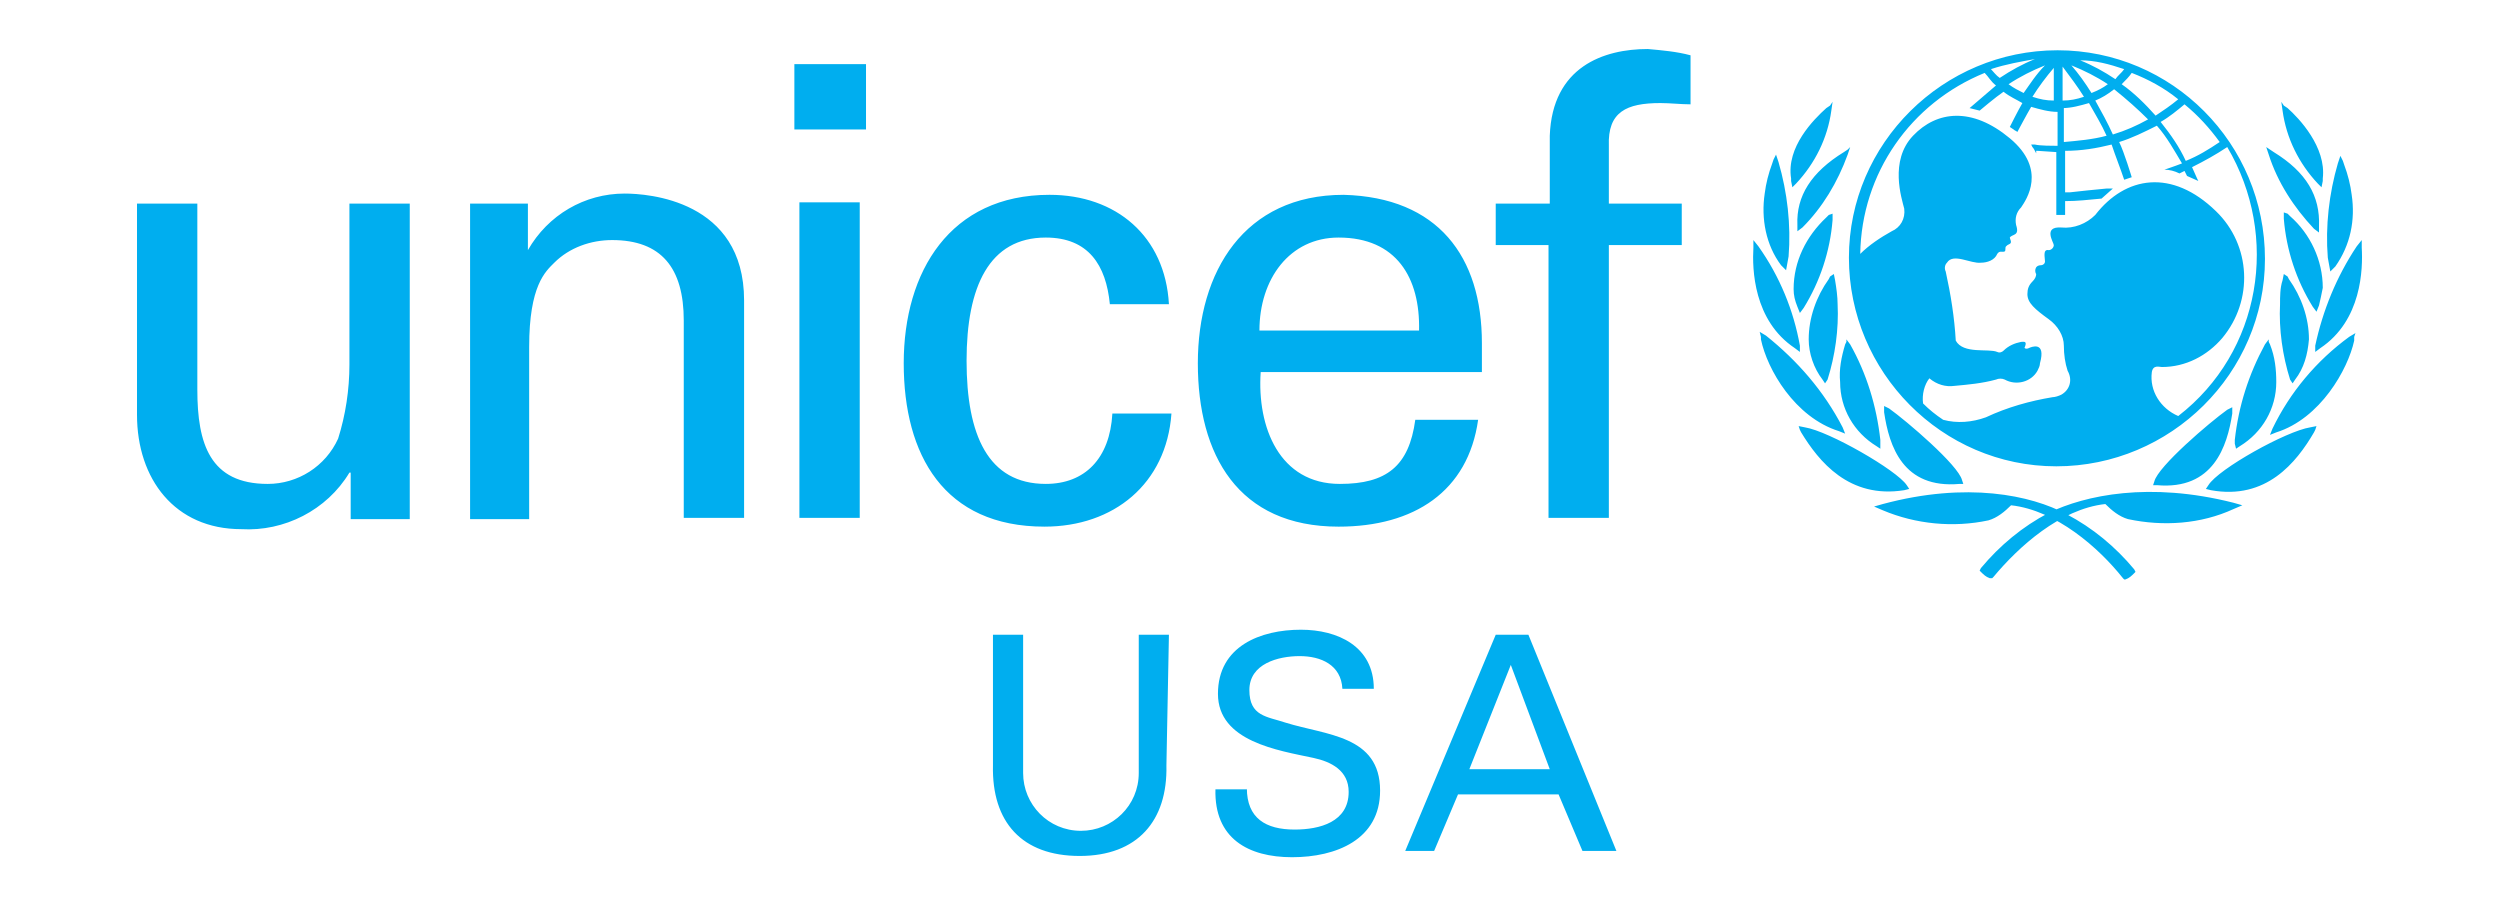 <?xml version="1.0" encoding="utf-8"?>
<!-- Generator: Adobe Illustrator 27.8.1, SVG Export Plug-In . SVG Version: 6.00 Build 0)  -->
<svg version="1.1" id="Layer_1" xmlns="http://www.w3.org/2000/svg" xmlns:xlink="http://www.w3.org/1999/xlink" x="0px" y="0px"
	 viewBox="0 0 198.9 72" style="enable-background:new 0 0 198.9 72;" xml:space="preserve">
<style type="text/css">
	.st0{fill:#00AEEF;}
</style>
<path class="st0" d="M111.8,67.7l7.2-17.2h2.6l7,17.2h-2.7l-1.9-4.5h-8l-1.9,4.5H111.8z M116.9,61.2h6.4l-3.1-8.3L116.9,61.2z
	 M99.2,62.7c0,2.4,1.5,3.3,3.8,3.3c2,0,4.3-0.6,4.3-3c0-1.7-1.4-2.4-2.8-2.7c-2.8-0.6-7.6-1.3-7.6-5.1s3.4-5.1,6.6-5.1
	c2.9,0,5.8,1.3,5.8,4.7h-2.5c-0.1-1.9-1.7-2.6-3.4-2.6c-1.7,0-4,0.6-4,2.7c0,2.1,1.4,2.1,2.9,2.6c3.2,1,7.5,1,7.5,5.4
	c0,3.9-3.5,5.3-7,5.3s-6.2-1.5-6.1-5.4H99.2z M92.8,60.9c0.1,4.4-2.3,7.2-6.9,7.2s-7-2.7-6.9-7.2V50.5h2.4v11c0,2.5,2,4.6,4.6,4.6
	c2.5,0,4.6-2,4.6-4.6v-11h2.4L92.8,60.9z M123.2,41.2V19.5H119v-3.3h4.3v-5.4c0.2-5.5,4.3-6.9,7.8-6.9c1.1,0.1,2.3,0.2,3.4,0.5v3.9
	c-0.8,0-1.6-0.1-2.4-0.1c-2.7,0-4.2,0.7-4.1,3.4v4.6h5.8v3.3h-5.8v21.7H123.2z M100.3,29.6c-0.3,4.4,1.5,8.9,6.3,8.9
	c3.7,0,5.5-1.4,6-5.1h5c-0.8,5.7-5.1,8.5-11.1,8.5c-8,0-11.2-5.7-11.2-13s3.7-13.4,11.6-13.4c7.5,0.2,11,4.9,11,11.8v2.3H100.3z
	 M112.9,26.3c0.1-4.2-1.8-7.4-6.4-7.4c-3.9,0-6.3,3.3-6.3,7.4H112.9z M88.3,24.2c-0.3-3.1-1.7-5.3-5.1-5.3c-4.5,0-6.3,3.9-6.3,9.8
	s1.7,9.8,6.3,9.8c3.1,0,5.1-2,5.3-5.6h4.7c-0.4,5.6-4.6,9-10.1,9c-8,0-11.2-5.7-11.2-13s3.7-13.4,11.6-13.4c5.3,0,9.2,3.3,9.5,8.7
	L88.3,24.2z M42,19.9L42,19.9c1.6-2.8,4.5-4.5,7.7-4.5c1.8,0,9.5,0.5,9.5,8.5v17.3h-4.8V25.5c0-4.2-1.8-6.4-5.7-6.4
	c-1.7,0-3.4,0.6-4.6,1.8c-0.7,0.7-2,1.8-2,6.7v13.7h-4.7V16.2H42L42,19.9z M27.8,16.2h4.8v25.1h-4.7v-3.7h-0.1
	c-1.8,3-5.2,4.7-8.6,4.5c-5.3,0-8.3-4-8.3-9.1V16.2h4.8V31c0,4.3,1,7.5,5.6,7.5c2.4,0,4.6-1.4,5.6-3.6c0.6-1.9,0.9-3.9,0.9-5.9
	L27.8,16.2z M63.2,5.1h5.7v5.2h-5.7V5.1z M63.6,41.2V16.1h4.8v25.1H63.6z M177.6,32.4l-0.4,0.2c-1.4,1-5.5,4.5-5.8,5.7l-0.1,0.3h0.3
	c4.5,0.4,5.6-3.1,6-5.7v-0.2L177.6,32.4z M163,40.8c-2.1,1.1-3.9,2.6-5.4,4.4l-0.1,0.2l0.1,0.1c0.2,0.2,0.4,0.4,0.7,0.5h0.2l0.1-0.1
	c2-2.4,5.3-5.4,8.9-5.8c0.5,0.5,1.1,1,1.8,1.2c2.8,0.6,5.8,0.4,8.4-0.8l0.7-0.3l-0.7-0.2C171,38.3,165.9,39.4,163,40.8L163,40.8z
	 M184.3,33.9l-0.5,0.1c-1.9,0.3-7.3,3.3-8.1,4.6l-0.2,0.3l0.4,0.1c4.4,0.8,6.8-2.2,8.2-4.6l0.1-0.2L184.3,33.9z M180.5,27l-0.3,0.4
	c-1.3,2.4-2.1,4.9-2.4,7.6v0.3l0.1,0.4l0.3-0.2c1.8-1.1,2.9-3,2.9-5.1c0-1-0.1-2-0.5-3l-0.1-0.2L180.5,27z M181.7,21.8l-0.1,0.5
	c-0.2,0.6-0.2,1.3-0.2,1.9c-0.1,2,0.2,4.1,0.8,6l0.2,0.3l0.2-0.3c0.7-0.9,1-2,1.1-3.2c0-1.7-0.6-3.4-1.6-4.8l-0.1-0.2L181.7,21.8z
	 M181.7,16.9v0.5c0.2,2.5,1,4.9,2.3,7l0.3,0.4l0.2-0.5c0.1-0.4,0.2-0.9,0.3-1.4c0-2.2-1-4.3-2.6-5.7l-0.2-0.2L181.7,16.9z
	 M180.3,11.7l0.2,0.6c0.7,2.2,2,4.2,3.6,5.9l0.4,0.3V18c0.1-2.4-1-4.3-3.6-5.9l-0.3-0.2L180.3,11.7z M187.4,26.5l-0.5,0.3
	c-2.6,1.9-4.7,4.4-6.1,7.3l-0.2,0.5l0.5-0.2c3.5-1.1,5.7-5,6.2-7.3v-0.3L187.4,26.5z M187.9,19.1l-0.4,0.5c-1.6,2.4-2.7,5.1-3.3,7.9
	v0.5l0.4-0.3c3.3-2.2,3.4-6.3,3.3-8v-0.3L187.9,19.1z M186.2,12.4l-0.2,0.6c-0.7,2.4-1,5-0.8,7.5l0.2,1.1l0.2-0.2l0.2-0.2
	c1.2-1.7,1.6-3.7,1.3-5.7c-0.1-0.8-0.3-1.6-0.6-2.4l-0.1-0.3L186.2,12.4z M181.5,8.1l0.1,0.7c0.3,2.2,1.3,4.2,2.8,5.8l0.3,0.3
	l0.1-0.5v-0.2c0.3-2.5-1.9-4.8-2.8-5.6l-0.3-0.2L181.5,8.1z M149.9,32.6v0.2c0.4,2.7,1.5,6.1,6,5.7h0.3l-0.1-0.3
	c-0.3-1.2-4.4-4.7-5.8-5.7l-0.4-0.2L149.9,32.6z M149.8,40.1l-0.7,0.2l0.7,0.3c2.6,1.1,5.6,1.4,8.4,0.8c0.7-0.2,1.3-0.7,1.8-1.2
	c3.6,0.4,7,3.4,8.9,5.8l0.1,0.1h0.1c0.3-0.1,0.5-0.3,0.7-0.5l0.1-0.1l-0.1-0.2c-1.5-1.8-3.3-3.3-5.4-4.4
	C161.6,39.4,156.5,38.3,149.8,40.1L149.8,40.1z M143.2,34.2l0.1,0.2c1.4,2.3,3.8,5.3,8.2,4.6l0.4-0.1l-0.2-0.3
	c-0.8-1.2-6.2-4.3-8.1-4.6l-0.5-0.1L143.2,34.2z M146.9,27.2l-0.1,0.2c-0.3,1-0.5,2-0.4,3c0,2.1,1.1,4,2.9,5.1l0.3,0.2V35
	c-0.3-2.7-1.1-5.3-2.4-7.6l-0.3-0.4L146.9,27.2z M145.6,22l-0.1,0.2c-1,1.4-1.6,3.1-1.6,4.8c0,1.1,0.4,2.3,1.1,3.2l0.2,0.3l0.2-0.3
	c0.6-1.9,0.9-4,0.8-6c0-0.6-0.1-1.3-0.2-1.9l-0.1-0.5L145.6,22z M145.5,17.1l-0.2,0.2c-1.6,1.5-2.6,3.5-2.6,5.7
	c0,0.5,0.1,0.9,0.3,1.4l0.2,0.5l0.3-0.4c1.3-2.1,2.1-4.5,2.3-7V17L145.5,17.1z M147,11.9l-0.3,0.2c-2.6,1.6-3.8,3.5-3.7,5.8v0.5
	l0.4-0.3c1.6-1.6,2.8-3.6,3.6-5.8l0.2-0.6L147,11.9z M140.1,26.8V27c0.5,2.4,2.7,6.2,6.2,7.3l0.5,0.2l-0.2-0.5
	c-1.5-2.9-3.6-5.3-6.1-7.3l-0.5-0.3L140.1,26.8z M139.5,19.4v0.3c-0.1,1.7,0,5.8,3.3,8l0.4,0.3v-0.5c-0.5-2.8-1.6-5.5-3.3-7.9
	l-0.4-0.5L139.5,19.4z M141.1,12.7L141,13c-0.3,0.8-0.5,1.6-0.6,2.4c-0.3,2,0.1,4.1,1.3,5.7l0.2,0.2l0.2,0.2l0.2-1.1
	c0.2-2.5-0.1-5.1-0.8-7.5l-0.2-0.6L141.1,12.7z M145.6,8.4l-0.3,0.2c-1,0.9-3.2,3.1-2.8,5.6v0.2l0.1,0.5l0.3-0.3
	c1.5-1.6,2.5-3.6,2.8-5.8l0.1-0.7L145.6,8.4z M163.7,4c-9.1,0-16.6,7.4-16.6,16.5c0,9.1,7.4,16.6,16.5,16.6s16.6-7.4,16.6-16.5
	c0,0,0,0,0,0C180.2,11.4,172.8,4,163.7,4z M176.6,11.3c-0.9,0.6-1.7,1.1-2.7,1.5c-0.5-1.1-1.2-2.1-2-3.1c0.7-0.4,1.3-0.9,1.9-1.4
	C174.9,9.2,175.8,10.2,176.6,11.3z M169.6,5.8c1.3,0.5,2.6,1.2,3.7,2.1c-0.6,0.5-1.2,0.9-1.8,1.3c-0.8-0.9-1.7-1.8-2.7-2.5
	C169.1,6.4,169.4,6.1,169.6,5.8L169.6,5.8z M170.9,9.5c-0.9,0.5-1.8,0.9-2.8,1.2c-0.4-0.9-0.9-1.8-1.4-2.7c0.5-0.2,1-0.5,1.5-0.9
	C169.2,7.9,170.1,8.7,170.9,9.5L170.9,9.5z M169,5.5c-0.2,0.3-0.5,0.5-0.7,0.8c-0.9-0.6-1.8-1.1-2.8-1.5
	C166.7,4.8,167.8,5.1,169,5.5z M167.7,6.7c-0.4,0.3-0.8,0.5-1.3,0.7c-0.5-0.8-1-1.5-1.6-2.2C165.8,5.6,166.8,6.1,167.7,6.7z
	 M164.1,5.3c0.6,0.8,1.2,1.6,1.7,2.4c-0.6,0.2-1.1,0.3-1.7,0.3L164.1,5.3z M164.1,8.6c0.7,0,1.4-0.2,2.1-0.4c0.5,0.9,1,1.7,1.4,2.6
	c-1.1,0.3-2.3,0.4-3.4,0.5V8.6z M163.4,5.4V8c-0.6,0-1.1-0.1-1.7-0.3C162.2,6.9,162.8,6.1,163.4,5.4z M161,7.4
	c-0.4-0.2-0.8-0.4-1.2-0.7c0.9-0.6,1.9-1.1,2.9-1.5C162,5.9,161.5,6.7,161,7.4z M161.9,4.7c-1,0.4-1.9,0.9-2.8,1.5
	c-0.3-0.2-0.5-0.5-0.7-0.7C159.6,5.1,160.8,4.9,161.9,4.7L161.9,4.7z M173.3,33.1c-1.4-0.6-2.3-2-2.1-3.5c0.1-0.6,0.6-0.4,0.8-0.4
	c1.9,0,3.6-0.9,4.8-2.3c2.5-3,2.3-7.4-0.5-10.1c-3.5-3.4-7.2-2.8-9.6,0.3c-0.7,0.7-1.7,1.1-2.7,1c-1.5-0.1-0.6,1.2-0.6,1.4
	c0,0.2-0.2,0.4-0.4,0.4c-0.5-0.1-0.3,0.6-0.3,0.9c0,0.2-0.2,0.3-0.3,0.3c-0.6,0-0.5,0.6-0.4,0.7c0,0.2-0.1,0.4-0.3,0.6
	c-0.3,0.3-0.4,0.6-0.4,1c0,0.7,0.6,1.2,1.7,2c0.7,0.5,1.2,1.3,1.2,2.1c0,0.7,0.1,1.4,0.3,2c0.4,0.7,0.2,1.5-0.5,1.9
	c-0.2,0.1-0.5,0.2-0.7,0.2c-1.8,0.3-3.6,0.8-5.3,1.6c-1.1,0.4-2.3,0.5-3.4,0.2c-0.6-0.4-1.1-0.8-1.6-1.3c-0.1-0.7,0.1-1.5,0.5-2
	c0.6,0.5,1.3,0.7,2,0.6c1.1-0.1,2.2-0.2,3.3-0.5c0.2-0.1,0.5-0.1,0.7,0c0.9,0.5,2.1,0.2,2.6-0.7c0.1-0.2,0.2-0.4,0.2-0.6
	c0.5-1.8-0.7-1.3-0.9-1.2s-0.4,0-0.3-0.1c0.2-0.5-0.1-0.4-0.3-0.4c-0.5,0.1-1,0.3-1.4,0.7c-0.1,0.1-0.3,0.2-0.5,0.1
	c-0.7-0.3-2.7,0.2-3.3-0.9c-0.1-1.8-0.4-3.7-0.8-5.5c-0.1-0.2-0.1-0.5,0.1-0.7c0.5-0.8,1.9,0.1,2.7,0c0.5,0,1.1-0.2,1.3-0.7
	c0.2-0.3,0.4-0.1,0.6-0.2c0.1-0.1,0-0.3,0.1-0.4c0.1-0.1,0.1-0.1,0.3-0.2c0.2-0.1,0-0.4,0-0.5c0.2-0.3,0.8-0.1,0.5-1
	c-0.1-0.5,0-1,0.4-1.4c0.4-0.6,2.1-3-0.9-5.5s-5.8-2.2-7.7-0.2c-1.9,2-0.9,5-0.7,5.8c0.1,0.8-0.3,1.5-1,1.8
	c-0.9,0.5-1.8,1.1-2.5,1.8c0.1-6.4,4-12,9.9-14.4c0.3,0.3,0.5,0.7,0.9,1c-0.7,0.6-1.4,1.2-2.1,1.8l0.4,0.1l0.4,0.1
	c0,0,1.3-1.1,1.9-1.5c0.5,0.4,1,0.6,1.5,0.9c-0.3,0.5-1,1.9-1,1.9l0.3,0.2c0.1,0.1,0.2,0.1,0.3,0.2c0,0,0.8-1.5,1.1-2
	c0.7,0.2,1.4,0.4,2.1,0.4v2.7c-0.4,0-1.4,0-1.8-0.1h-0.3l0.1,0.2c0.1,0.1,0.2,0.3,0.3,0.5V12h0.1l1.5,0.1v5h0.7v-1.1
	c1,0,1.8-0.1,2.9-0.2l0.9-0.8h-0.5c-1.1,0.1-2,0.2-2.9,0.3h-0.4V12c1.3,0,2.5-0.2,3.7-0.5c0.3,0.9,0.7,1.9,1,2.8l0.6-0.2
	c0,0-0.6-2-1-2.8c1-0.3,2-0.8,3-1.3c0.8,0.9,1.4,2,2,3c-0.5,0.2-1.4,0.5-1.4,0.5c0.4,0,0.8,0.1,1.2,0.3l0.4-0.2l0.2,0.4l0.9,0.4
	l-0.1-0.2l-0.4-0.9c1-0.5,1.9-1,2.8-1.6C181.4,18.8,179.9,28,173.3,33.1z"/>
</svg>
